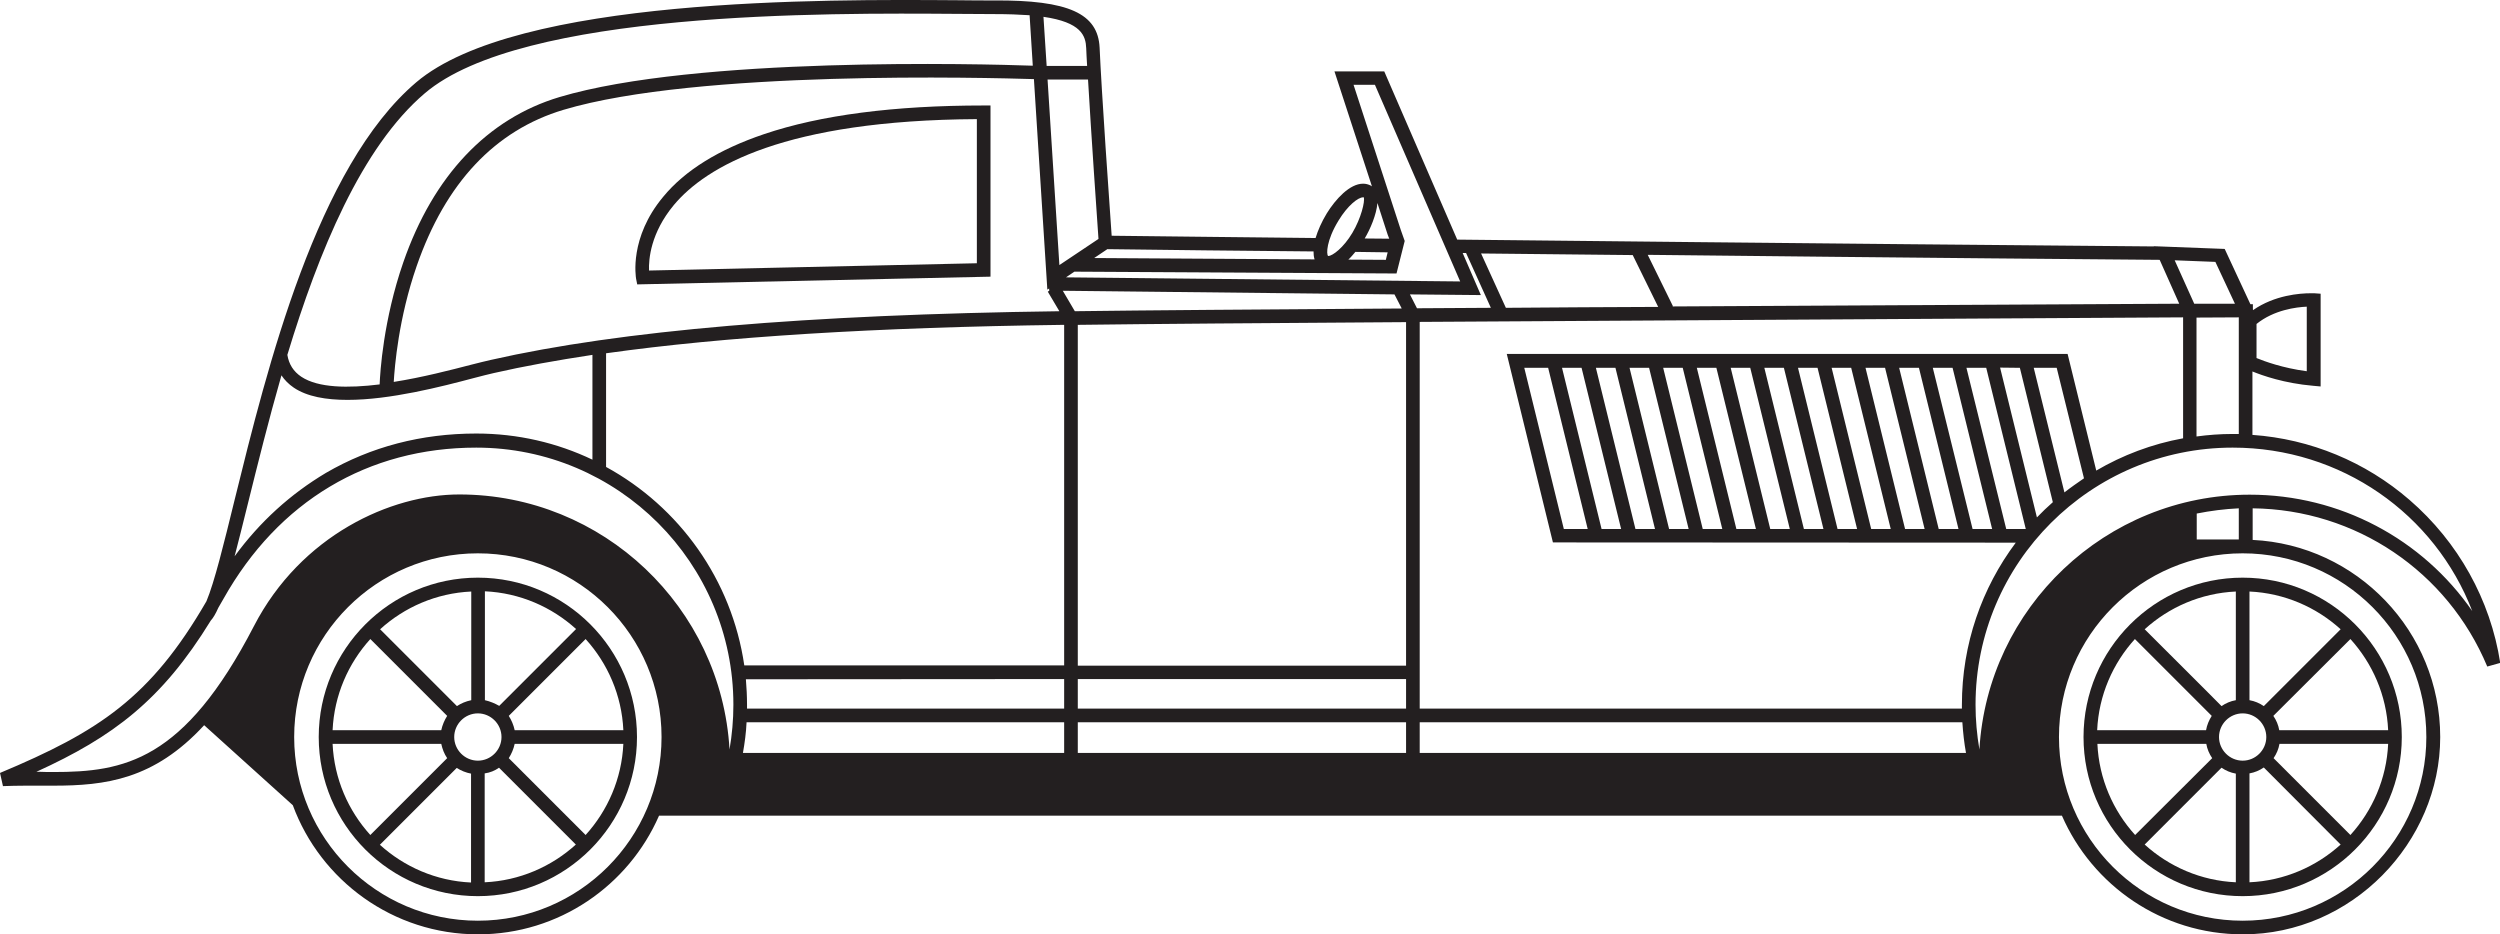 <?xml version="1.0" encoding="utf-8"?>
<!-- Generator: Adobe Illustrator 24.3.0, SVG Export Plug-In . SVG Version: 6.00 Build 0)  -->
<svg version="1.1" id="Layer_2_1_" xmlns="http://www.w3.org/2000/svg" xmlns:xlink="http://www.w3.org/1999/xlink" x="0px" y="0px"
	 viewBox="0 0 1099.7 411" style="enable-background:new 0 0 1099.7 411;" xml:space="preserve">
<style type="text/css">
	.st0{fill:#231F20;}
</style>
<g id="Content">
	<g>
		<path class="st0" d="M210.2,254.1c-38.6,0-70,31.4-70,70.1s31.4,70,70,70s70-31.4,70-70S248.9,254.1,210.2,254.1L210.2,254.1z
			 M199.8,324.2c0-5.7,4.7-10.4,10.4-10.4s10.4,4.7,10.4,10.4s-4.7,10.4-10.4,10.4S199.8,329.9,199.8,324.2z M201,310.6l-33.8-33.8
			c10.7-9.7,24.7-15.9,40.1-16.6V308C204.9,308.5,202.8,309.4,201,310.6L201,310.6z M213.3,308v-47.9c15.4,0.7,29.4,6.9,40.1,16.6
			l-33.8,33.8C217.7,309.4,215.5,308.5,213.3,308L213.3,308z M223.8,314.9l33.8-33.8c9.7,10.7,15.9,24.7,16.6,40.1h-47.8
			C225.9,318.9,225,316.8,223.8,314.9L223.8,314.9z M226.4,327.2h47.8c-0.7,15.4-6.9,29.4-16.6,40.1l-33.8-33.8
			C225,331.6,225.9,329.5,226.4,327.2L226.4,327.2z M219.5,337.7l33.8,33.8c-10.7,9.7-24.7,15.9-40.1,16.6v-47.9
			C215.5,339.9,217.7,339,219.5,337.7L219.5,337.7z M207.2,340.3v47.9c-15.4-0.7-29.4-6.9-40.1-16.6l33.8-33.8
			C202.8,339,205,339.9,207.2,340.3L207.2,340.3z M196.7,333.5l-33.8,33.8c-9.7-10.7-15.9-24.7-16.6-40.1h47.8
			C194.6,329.5,195.4,331.6,196.7,333.5L196.7,333.5z M194.1,321.2h-47.8c0.7-15.4,6.9-29.4,16.6-40.1l33.8,33.8
			C195.5,316.8,194.6,318.9,194.1,321.2L194.1,321.2z"/>
		<path class="st0" d="M279.8,122.6l0.5,2.5l155.4-3.4V46.4h-3c-39.3,0-71.8,4.2-96.6,12.6c-19.8,6.7-34.8,15.9-44.4,27.6
			C276.7,104.6,279.7,121.8,279.8,122.6L279.8,122.6z M285.5,119c-0.2-5,0.7-16.5,10.9-28.8c14.3-17.1,49-37.3,133.3-37.8v63.4
			L285.5,119L285.5,119z"/>
		<path class="st0" d="M90.8,264.5C66.2,307,43.4,321.8,0,340l1.3,5.8c3-0.1,6.2-0.2,10.1-0.2c2,0,4,0,6,0c2,0,4,0,6,0
			c22.9,0,44.3-2.6,66.4-26.6l39,35.2c12.2,33.1,44.1,56.8,81.5,56.8c35.6,0,66.2-21.5,79.6-52.2h617.1c13.4,30.7,44,52.2,79.6,52.2
			c47.9,0,86.8-40.4,86.8-86.8s-36.7-84.5-82.5-86.7v-13.9c45.3,0.5,85.7,27.7,103.2,69.6l5.7-1.6c-4.3-27.8-18.5-53.2-39.9-71.7
			c-19.4-16.8-43.6-26.8-69.1-28.6v-27.9c4.4,1.8,14,5.2,26.7,6.3l3.3,0.3v-40.8l-2.8-0.2c0,0-0.6,0-1.6,0c-4.7,0-15.8,0.8-25.3,7.4
			l-0.1-0.3v-2.3h-1.1l-11.3-24.3l-31.2-1.2l0.1,0.1c-26.3-0.2-159.9-1.4-306.5-3l-32.1-74H587l16.5,50.6c-0.2-0.2-0.4-0.3-0.6-0.4
			c-1-0.5-2.1-0.8-3.3-0.8c-5.9,0-12.1,6.8-16,13.1c-2.3,3.8-3.9,7.5-4.9,10.8c-31.7-0.3-61.8-0.7-89.7-1
			c-0.9-12.5-4.5-64.1-5.3-82.7c-0.7-15.1-13.7-21-46.4-20.8c-4.3,0-9.9,0-16.4-0.1c-57.9-0.4-193.6-1.4-237.8,36.1
			c-43.7,37.1-65.5,125.3-79.9,183.7C98.5,239.1,94.3,256.2,90.8,264.5L90.8,264.5z M103.2,244.7c1.7-6.6,3.7-14.4,5.9-23.4
			c4.2-16.9,9-36.3,14.7-56.2c1.4,2.1,3.2,3.9,5.4,5.4c5.9,4,14.3,5.4,23.7,5.4c18.7,0,41.2-5.8,55.5-9.6c3.5-0.9,6.5-1.7,8.8-2.2
			c13.1-3,27.6-5.6,43.4-8v46.1c-15.5-7.4-32.8-11.5-51.1-11.5c-24.1,0-46.3,5.8-66.1,17.3C127.8,217.3,114.3,229.5,103.2,244.7
			L103.2,244.7z M984.8,223.6v13.7h-18.5v-11.4C972.3,224.7,978.5,223.9,984.8,223.6L984.8,223.6z M886.7,238.7
			C871.8,258.6,863,283.3,863,310c0,0.6,0,1.2,0,1.7H624.5V141.6c138.1-0.9,310.9-1.8,335.8-2v53.2c-13.7,2.5-26.6,7.4-38.2,14.2
			l-12.6-51.3H662.8l20.3,82.9L886.7,238.7L886.7,238.7z M916.7,210.4c-2.9,2-5.8,4-8.6,6.2l-13.5-54.8h10.1L916.7,210.4
			L916.7,210.4z M888.5,161.8l14.5,59.1c-2.4,2.1-4.8,4.4-7,6.7l-16.2-65.9L888.5,161.8L888.5,161.8z M704.5,232.7l-17.4-70.9h8.6
			l17.4,70.9H704.5L704.5,232.7z M681,161.8l17.4,70.9h-10.5l-17.4-70.9L681,161.8L681,161.8z M702,161.8h8.6l17.4,70.9h-8.6
			L702,161.8z M716.8,161.8h8.6l17.4,70.9h-8.6L716.8,161.8z M749,232.7l-17.4-70.9h8.6l17.4,70.9H749L749,232.7z M763.8,232.7
			l-17.4-70.9h8.6l17.4,70.9H763.8L763.8,232.7z M761.3,161.8h8.6l17.4,70.9h-8.6L761.3,161.8z M776.1,161.8h8.6l17.4,70.9h-8.6
			L776.1,161.8z M808.3,232.7l-17.4-70.9h8.6l17.4,70.9H808.3L808.3,232.7z M823.1,232.7l-17.4-70.9h8.6l17.4,70.9H823.1
			L823.1,232.7z M838,232.7l-17.4-70.9h8.6l17.4,70.9H838L838,232.7z M852.8,232.7l-17.4-70.9h8.7l17.4,70.9H852.8L852.8,232.7z
			 M850.2,161.8h8.7l17.4,70.9h-8.6L850.2,161.8z M865,161.8h8.7l17.4,70.9h-8.6L865,161.8z M662.4,135.4l-10.9-23.9
			c22.7,0.2,45.1,0.5,66.7,0.7l11.2,22.8C707.1,135.1,684.5,135.2,662.4,135.4z M467.5,127.9l145.9,1.6l3.2,6.2
			c-60.9,0.4-114.2,0.8-143.8,1.2L467.5,127.9L467.5,127.9z M483.2,105.1L466,116.6L460.8,35h17.8C480,59,482.6,96.6,483.2,105.1
			L483.2,105.1z M460.7,127.4l0.8-0.5v0.9h0.2l-0.8,0.5l5.1,8.6c-111.3,1.5-193.1,8.5-250,21.4c-2.3,0.5-5.4,1.3-9,2.2
			c-8.5,2.2-21.1,5.5-33.8,7.5c0.4-6.7,2.1-28,10.1-51c12.7-36.6,34.5-59.7,64.6-68.7c58.9-17.6,186.7-14.1,206.9-13.5L460.7,127.4
			L460.7,127.4z M474.1,142.9c30.1-0.4,83.6-0.8,144.4-1.2v151.1H474.1V142.9L474.1,142.9z M618.5,298.7v13H474.1v-13H618.5
			L618.5,298.7z M468.1,298.7v13H328.6c0-0.6,0-1.2,0-1.7c0-3.8-0.2-7.5-0.5-11.2L468.1,298.7L468.1,298.7z M327.4,292.7
			c-5.5-37.7-28.6-69.7-60.8-87.3v-50c51.9-7.3,118.2-11.4,200.9-12.5c0.2,0,0.4,0,0.6,0v149.8L327.4,292.7L327.4,292.7z M437.4,6.2
			c6,0,11.1,0.2,15.5,0.5l1.4,22.2c-22.5-0.8-148.2-4.1-208.2,13.8c-31.7,9.5-55.5,34.6-68.7,72.7c-8.8,25.4-10.2,48.4-10.4,53.7
			c-13.8,1.7-27,1.6-34.5-3.4c-3.4-2.3-5.4-5.4-6.1-9.6c13.7-45.2,32.6-91.4,60.5-115.1C229.6,4.7,363.7,5.7,420.9,6.1
			C427.5,6.1,433.1,6.2,437.4,6.2z M477.8,21.2c0.1,2.2,0.2,4.8,0.4,7.8h-17.8L459,7.4C475.6,9.8,477.6,15.7,477.8,21.2z
			 M577.8,110.6c0,1.2,0.1,2.3,0.4,3.3c0,0.1,0,0.1,0.1,0.2l-97-0.6l5.8-3.9C515.4,110,545.7,110.3,577.8,110.6z M596.2,110.8
			c4.7,0.1,9.4,0.1,14.2,0.2l-0.8,3.3l-16.5-0.1C594.2,113.2,595.2,112,596.2,110.8L596.2,110.8z M599.9,86.8
			c0.6,1.8-1.2,9.2-5,15.6c-3.9,6.6-8.8,10.2-10.6,10.2c-0.1,0-0.1,0-0.1,0c-0.8-0.8-0.8-6.8,4.6-15.6c4-6.6,8.6-10.2,10.8-10.2
			C599.8,86.7,599.9,86.8,599.9,86.8L599.9,86.8z M605.9,89.3l4.5,13.9l0.7,1.8c-3.6,0-7.2-0.1-10.8-0.1
			C602.7,100.9,605.5,94.4,605.9,89.3z M604.8,37.3l37.5,86.5l-173.4-1.8l3.7-2.5l141.7,0.8l3.6-14.3l-1.7-4.8l-20.8-63.9
			L604.8,37.3L604.8,37.3z M620.2,129.5l31.2,0.3l-8-18.5c0.5,0,1,0,1.5,0l10.9,24.1c-11,0.1-21.9,0.1-32.5,0.2L620.2,129.5
			L620.2,129.5z M950,114.3l8.6,19.3c-22,0.1-119.2,0.6-223,1.2l0.3-0.1l-11.1-22.6C841.5,113.4,935.5,114.2,950,114.3z
			 M983.1,133.6h-17.9l-8.6-19.1l17.9,0.7L983.1,133.6z M992.6,157.5v-15c7.7-6.2,17.5-7.4,22.1-7.6v28.4
			C1004.1,161.9,996,158.9,992.6,157.5L992.6,157.5z M984.8,139.6v51.3c-0.9,0-1.8,0-2.8,0c-5.4,0-10.6,0.4-15.8,1.1v-52.3
			L984.8,139.6L984.8,139.6z M1087.5,268.8c-21.9-31.7-58.2-51.2-97.9-51.2c-63.3,0-115.3,49.7-118.9,112.1
			c-1.1-6.5-1.7-13-1.7-19.7c0-62.4,50.7-113.1,113.1-113.1C1029.8,196.9,1071,226,1087.5,268.8L1087.5,268.8z M905.7,324.2
			c0-44.6,36.2-80.8,80.8-80.8s80.8,36.2,80.8,80.8s-36.2,80.8-80.8,80.8S905.7,368.7,905.7,324.2z M624.5,331.2v-13.5h238.7
			c0.3,4.6,0.8,9.1,1.6,13.5H624.5z M618.5,331.2H474.1v-13.5h144.4V331.2L618.5,331.2z M468.1,317.7v13.5H326.8
			c0.8-4.5,1.4-9,1.6-13.5H468.1L468.1,317.7z M129.4,324.2c0-44.6,36.2-80.8,80.8-80.8s80.8,36.2,80.8,80.8S254.8,405,210.2,405
			S129.4,368.7,129.4,324.2z M17.5,339.5c-0.5,0-1,0-1.5,0c33.8-15.4,55.2-31.5,76.7-66.5c1.1-1.2,2.2-3.1,3.3-5.6
			c0.8-1.3,1.5-2.7,2.3-4c24.1-42.9,63.6-66.5,111.2-66.5c62.4,0,113.1,50.7,113.1,113.1c0,6.7-0.6,13.2-1.7,19.7
			c-3.6-62.5-55.6-112.2-118.9-112.2c-30,0-69.6,17.9-90.3,57.9c-30.8,59.5-57.1,64.2-88.3,64.2C21.4,339.6,19.5,339.6,17.5,339.5
			L17.5,339.5z"/>
		<path class="st0" d="M986.5,254.1c-38.6,0-70,31.4-70,70.1s31.4,70,70,70c38.6,0,70-31.4,70-70S1025.2,254.1,986.5,254.1
			L986.5,254.1z M976.1,324.2c0-5.7,4.7-10.4,10.4-10.4s10.4,4.7,10.4,10.4s-4.7,10.4-10.4,10.4S976.1,329.9,976.1,324.2z
			 M943.4,276.8c10.7-9.7,24.7-15.9,40.1-16.6V308c-2.3,0.4-4.4,1.3-6.3,2.6C977.3,310.6,943.4,276.8,943.4,276.8z M989.5,260.2
			c15.4,0.7,29.4,6.9,40.1,16.6l-33.8,33.8c-1.9-1.3-4-2.2-6.3-2.6V260.2z M1033.9,281.1c9.7,10.7,15.9,24.7,16.6,40.1h-47.9
			c-0.4-2.3-1.3-4.4-2.6-6.3L1033.9,281.1z M1050.5,327.2c-0.7,15.4-6.9,29.4-16.6,40.1l-33.8-33.8c1.3-1.9,2.2-4,2.6-6.3H1050.5z
			 M1029.6,371.5c-10.7,9.7-24.7,15.9-40.1,16.6v-47.9c2.3-0.4,4.4-1.3,6.3-2.6L1029.6,371.5z M983.5,388.1
			c-15.4-0.7-29.4-6.9-40.1-16.6l33.8-33.8c1.9,1.3,4,2.2,6.3,2.6C983.5,340.3,983.5,388.1,983.5,388.1z M939.2,367.3
			c-9.7-10.7-15.9-24.7-16.6-40.1h47.9c0.4,2.3,1.3,4.4,2.6,6.3L939.2,367.3z M970.4,321.2h-47.9c0.7-15.4,6.9-29.4,16.6-40.1
			l33.8,33.8C971.7,316.8,970.8,318.9,970.4,321.2L970.4,321.2z"/>
	</g>
</g>
</svg>

